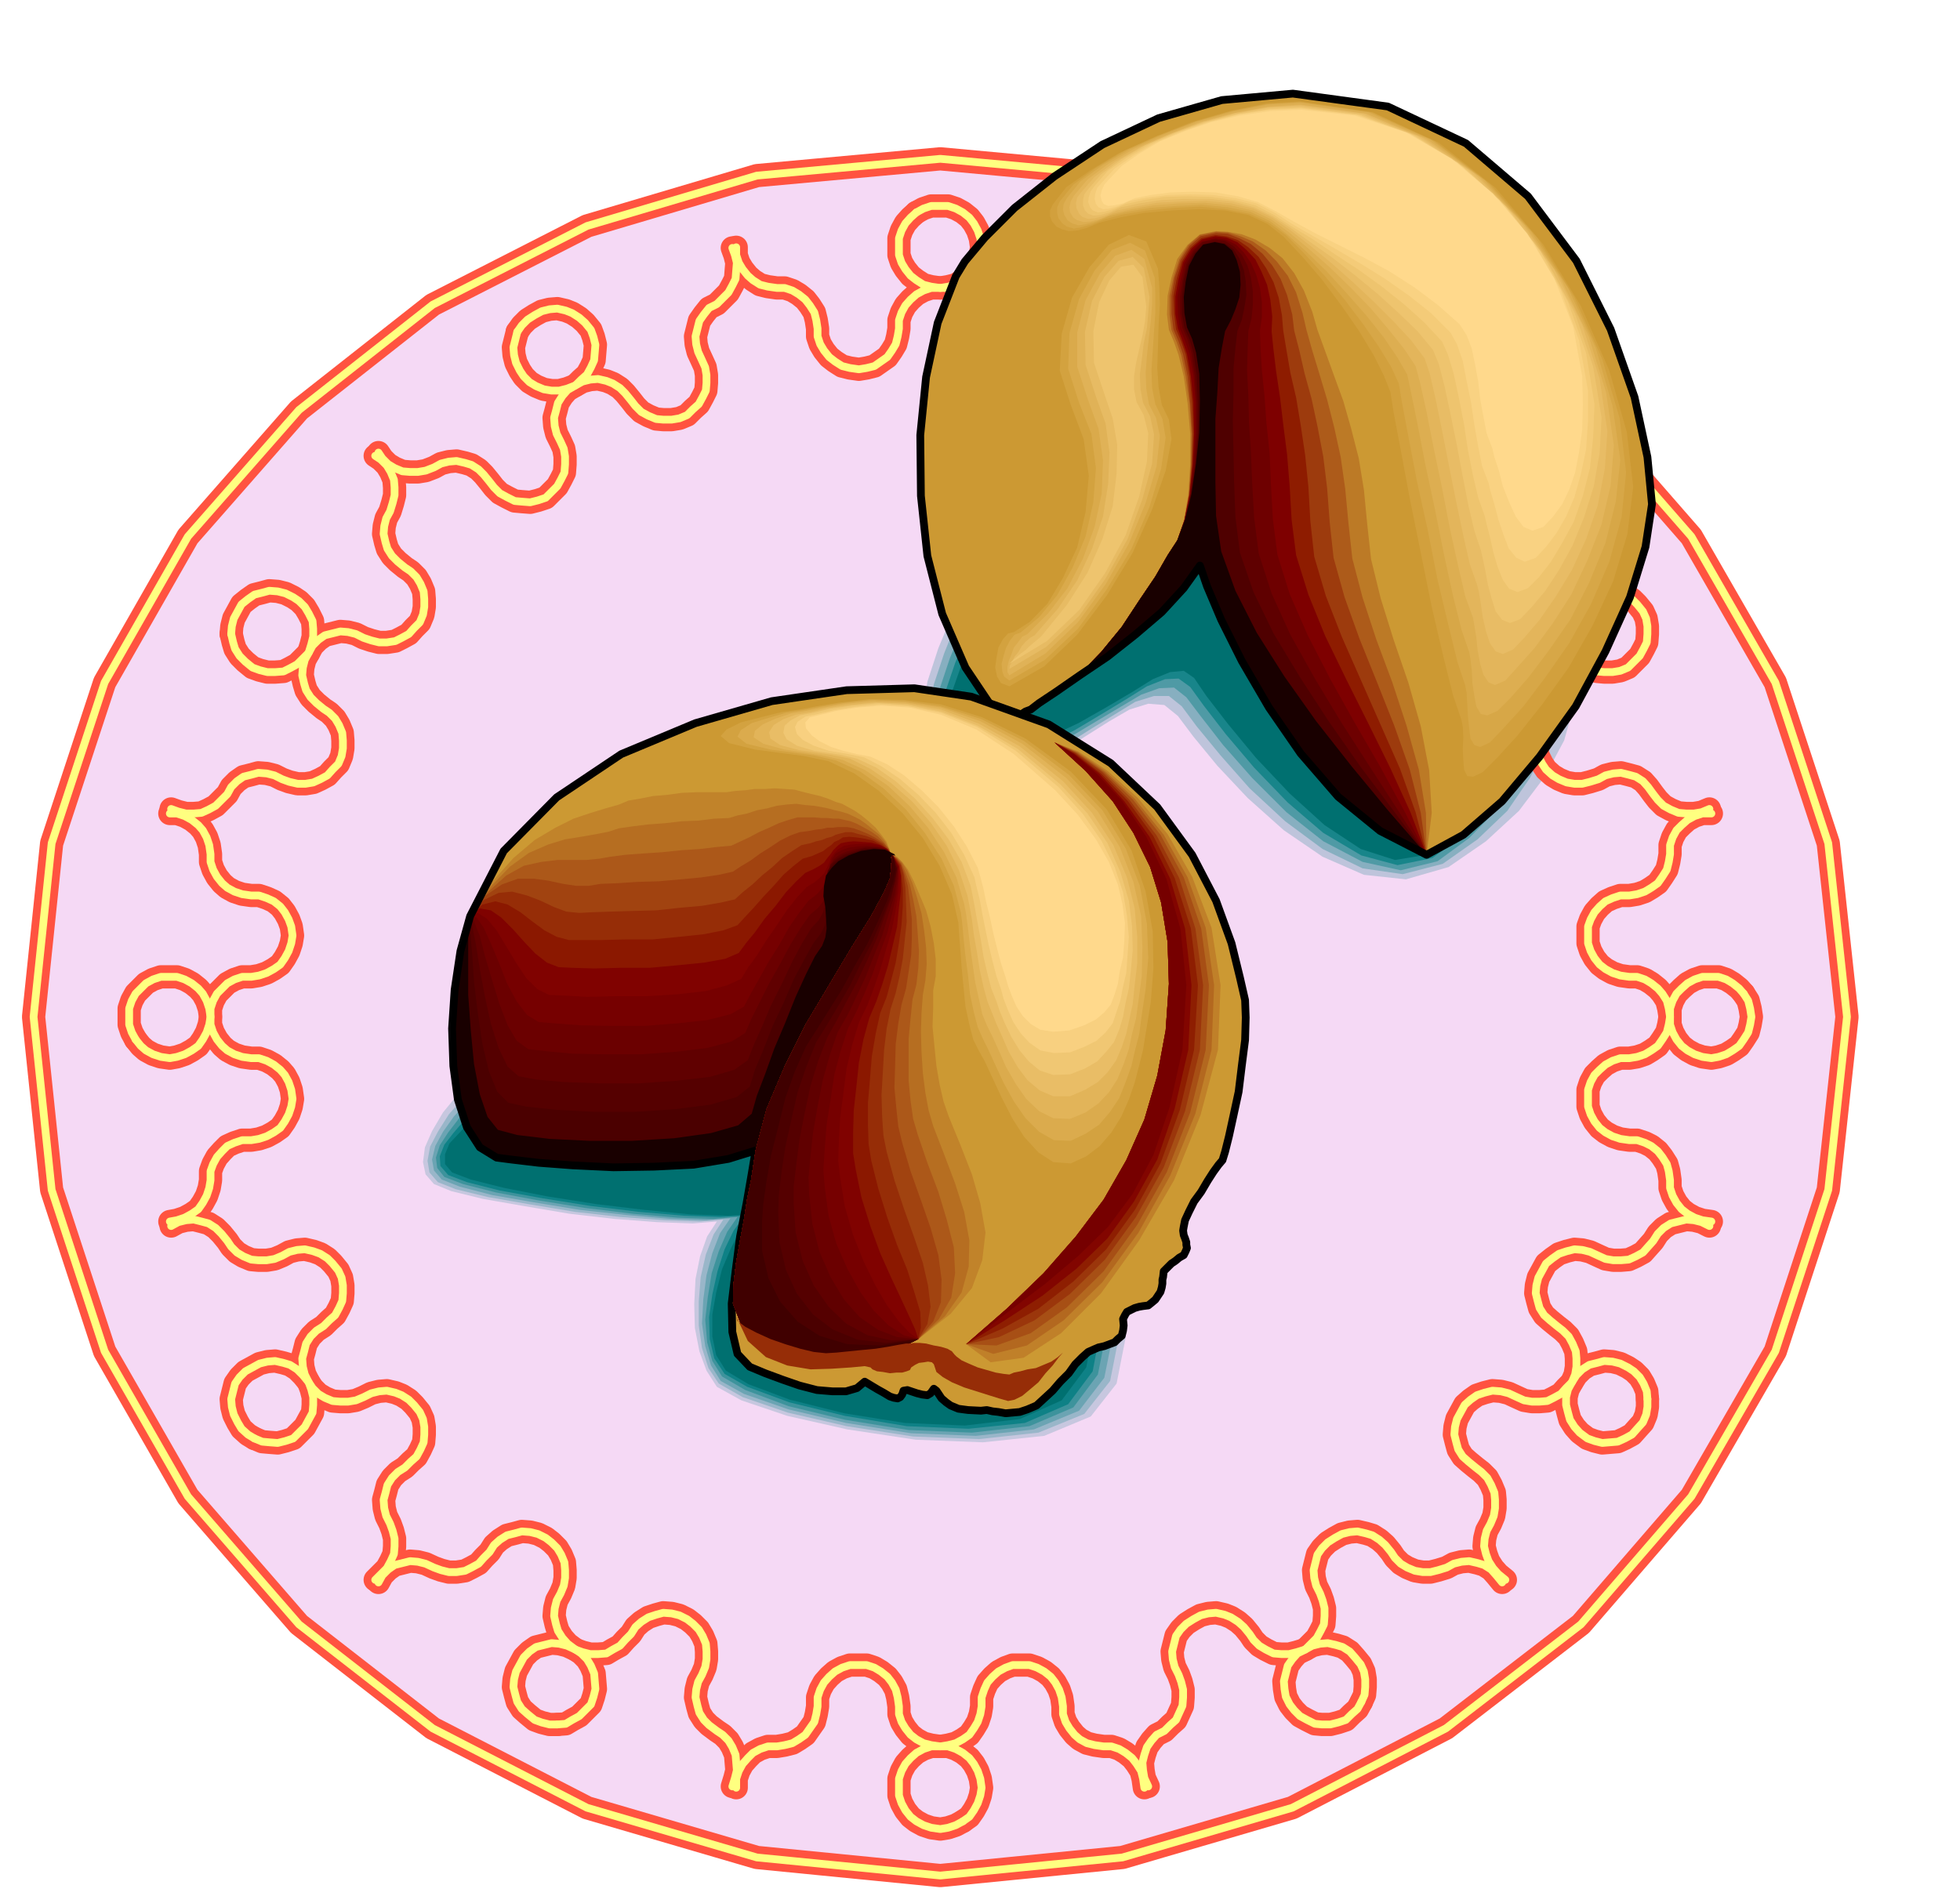 <svg xmlns="http://www.w3.org/2000/svg" width="490.455" height="474.614" fill-rule="evenodd" stroke-linecap="round" preserveAspectRatio="none" viewBox="0 0 3035 2937"><style>.brush1{fill:#f5d9f5}.pen1,.pen2{stroke:#ff5340;stroke-width:36;stroke-linejoin:round}.pen2{stroke:#ffff80;stroke-width:12}.pen3{stroke:none}.brush6{fill:#007070}.brush7{fill:#c93}.brush16{fill:#190000}.brush22{fill:#eec46e}.brush25{fill:#ffd98c}.pen4{stroke:#000;stroke-width:12;stroke-linejoin:round}.pen5{stroke:none}.brush35{fill:#c1832a}.brush36{fill:#b66e21}.brush37{fill:#ac5819}.brush38{fill:#a14310}.brush39{fill:#962d07}.brush40{fill:#8b1800}.brush41{fill:#800200}.brush42{fill:#760000}.brush43{fill:#6b0000}.brush44{fill:#600000}.brush45{fill:#500}.brush46{fill:#4b0000}</style><path d="m1456 2905 282-28 263-77 238-123 209-161 171-198 130-225 82-250 29-268-29-269-82-249-130-226-171-196-209-163-238-122-263-78-282-26-284 26-263 78-239 122-207 163-172 196-129 226-82 249-28 269 28 268 82 250 129 225 172 198 207 161 239 123 263 77 284 28z" class="pen1 brush1"/><path fill="none" d="m1456 2905 282-28 263-77 238-123 209-161 171-198 130-225 82-250 29-268-29-269-82-249-130-226-171-196-209-163-238-122-263-78-282-26-284 26-263 78-239 122-207 163-172 196-129 226-82 249-28 269 28 268 82 250 129 225 172 198 207 161 239 123 263 77 284 28" class="pen2"/><path d="m1486 908-21 38-20 51-18 56-8 56 4 48 25 37 47 17 78-6 33-13 35-19 34-23 34-21 31-18 30-9 25 2 23 19 26 34 38 45 47 49 56 49 61 39 67 26 68 5 70-22 63-43 56-49 44-55 35-59 20-63 8-63-8-64-23-62-58-63-100-57-130-46-148-26-154-3-146 30-128 68-96 115z" class="pen3 brush1"/><path d="m1492 921-19 35-20 48-17 52-7 53 3 45 22 35 44 16 72-7 38-15 39-21 36-23 35-22 31-18 29-9 25 2 21 17 24 32 37 45 47 50 56 50 60 41 64 28 65 7 66-19 58-40 51-47 40-53 30-56 17-60 6-61-8-60-22-58-55-59-97-53-127-44-142-25-149-3-141 28-122 63-90 106z" class="pen3" style="fill:#bec4db"/><path d="m1498 935-18 32-18 45-16 48-8 49 3 42 20 31 41 14 67-6 42-16 42-22 38-24 36-22 31-19 29-9h23l20 16 23 31 37 45 45 51 55 51 58 43 62 30 62 9 62-16 54-38 46-44 35-51 27-53 14-58 4-57-9-58-20-54-53-54-93-50-122-40-138-24-144-3-135 25-117 58-85 98z" class="pen3" style="fill:#87afc0"/><path d="m1504 949-16 30-17 40-15 45-8 45 3 38 18 29 37 13 61-7 47-19 44-22 40-24 37-22 32-19 28-10 23-1 19 15 22 29 35 45 45 51 53 53 57 45 61 32 59 13 57-14 49-36 41-42 31-48 23-52 11-55 2-55-9-54-19-51-50-50-89-46-118-37-133-22-139-4-131 23-112 53-79 91z" class="pen3" style="fill:#4f9aa5"/><path d="m1510 963-16 27-15 37-14 41-7 41 1 35 17 26 33 11 56-6 51-20 48-24 42-25 38-23 32-20 28-11 21-1 18 13 21 29 34 44 44 52 52 54 55 47 59 35 56 15 54-11 45-33 36-40 27-46 18-49 8-52v-52l-9-51-18-47-48-46-86-42-114-35-128-21-134-4-125 21-106 48-74 83z" class="pen3" style="fill:#18858a"/><path d="m1516 976-14 25-15 34-13 37-6 37 1 31 14 24 30 9 50-7 56-22 51-24 44-25 39-23 32-20 27-11 21-2 16 11 19 28 34 44 43 52 52 55 54 49 56 37 53 17 49-8 39-30 31-37 23-44 15-47 5-50-1-50-10-47-16-43-45-42-83-38-109-32-124-20-129-4-119 18-101 43-69 75z" class="pen3 brush6"/><path fill="none" d="m1772 2769-2-14-3-12-7-11-7-9-10-8-10-6-12-4h-12l-14-2-12-3-11-6-8-7-8-10-6-10-4-12v-12l-2-14-4-12-6-11-7-9-10-8-11-6-12-4h-26l-11 4-11 6-9 8-8 9-5 11-4 12v14l-2 12-4 12-6 10-7 10-10 7-11 6-12 3-12 2h-14l-12 4-11 6-9 8-8 9-6 11-4 12v26l4 12 6 11 8 10 9 7 11 6 12 4 14 2 12-2 12-4 11-6" class="pen1"/><path fill="none" d="m1491 2821 10-7 7-10 6-11 4-12 2-12-2-14-4-12-6-11-7-9-10-8-11-6-12-4h-12l-14-2-12-3-11-6-9-7-8-10-6-10-4-12v-12l-2-14-3-12-6-11-7-9-10-8-10-6-12-4h-26l-12 4-11 6-9 8-8 9-6 11-4 12v14l-2 12-3 12-7 10-7 10-10 7-10 6-12 3-12 2h-14l-12 4-11 6-8 8-8 9-6 11-4 12v14m1186-318-9-11-8-9-11-7-10-3-13-3-12 1-12 3-11 6-13 4-12 3h-12l-12-2-12-5-10-6-9-9-6-9-9-11-9-8-11-7-10-3-13-3-12 1-12 3-11 6-11 7-9 9-7 10-3 12-3 12 1 12 3 12 6 12 4 11 3 12v12l-1 13-5 10-6 11-9 9-9 9-12 6-8 9-7 10-3 12-3 12 1 12 2 12 6 12 7 9 9 9 11 6 12 6 11 1h13l12-3 12-4 9-9 9-8 6-11" class="pen1"/><path fill="none" d="m2108 2636 5-11 1-12v-12l-2-12-5-11-9-11-8-9-11-7-10-3-13-3-12 1-12 3-11 6-13 4-12 3h-12l-12-1-12-6-10-6-9-9-6-9-9-11-9-8-11-7-10-4-13-3-12 1-12 3-11 6-11 7-9 9-7 10-3 12-3 12 1 12 3 12 6 12 4 11 3 12v12l-1 13-5 11-5 11-9 8-9 9-12 6-8 9-7 10-4 12-3 12 1 12 2 12 6 13m869-868-12-6-12-3-12-1-12 3-12 3-11 7-9 9-7 11-8 9-8 9-11 6-11 5-12 1h-12l-12-2-11-5-13-6-12-3-12-1-12 3-12 4-10 7-10 8-6 11-6 11-3 12-1 12 3 12 3 11 7 11 9 8 11 9 9 7 9 9 6 11 5 12 1 11v13l-2 12-5 12-6 11-3 12v12l3 12 3 11 7 11 8 9 12 9 11 4 12 3 12-1 12-1 11-5 11-6 8-9 9-10 5-12 2-12v-12" class="pen1"/><path fill="none" d="m2551 2167-1-12-5-12-6-10-9-9-9-6-12-6-12-3-13-1-11 3-12 3-11 7-9 9-7 11-9 9-8 9-11 6-10 5-12 1h-12l-12-2-11-5-13-6-12-3-13-1-12 3-12 4-10 7-9 8-6 11-6 11-3 12-1 12 3 12 3 11 7 11 9 8 11 9 9 7 9 9 6 11 5 12 1 11v13l-2 12-5 12-6 11-3 12-1 12 3 12 4 11 7 11 8 9 11 9m319-1187h-14l-12 4-11 6-9 8-8 8-6 11-4 12v14l-2 12-3 12-7 11-7 10-10 7-10 6-12 4-12 2h-14l-12 4-11 5-9 8-8 9-6 11-4 11v26l4 12 6 11 8 10 9 7 11 6 12 4 14 2h12l12 4 10 6 10 8 7 8 7 11 3 12 2 13v12l4 12 6 11 8 10 9 7 11 6 12 4 14 2 11-2 12-4 10-6 10-7 7-10 7-11 3-12 2-12-2-13-3-12-7-11" class="pen1"/><path fill="none" d="m2700 1539-7-8-10-8-10-6-12-4h-25l-12 4-11 6-9 8-8 8-6 11-4 12v13l-2 12-3 12-7 11-7 10-10 7-10 6-12 4-12 2h-14l-12 4-11 6-9 8-8 8-6 11-4 12v26l4 12 6 11 8 10 9 7 11 6 12 4 14 2h12l12 4 10 5 10 8 7 9 7 11 3 11 2 14v12l4 12 6 11 8 10 9 7 11 6 12 4 14 2M2331 706l-11 7-8 9-7 10-4 12-3 12 1 12 3 12 6 12 5 11 2 12v12l-1 13-5 10-6 11-9 9-9 9-11 6-9 9-7 10-3 12-3 12 1 12 3 12 6 12 6 9 9 9 10 6 12 5 12 2h13l12-3 13-4 11-6 12-3 12-1 12 3 10 3 11 7 8 9 9 11 7 9 9 9 11 6 12 5 11 1h13l12-2 12-5 9-9 9-9 6-11 5-10 1-13v-12l-2-12-5-11-9-11-8-8-11-7" class="pen1"/><path fill="none" d="m2516 921-11-3-12-3-12 1-12 3-11 6-12 7-8 9-7 10-3 12-3 12v12l3 12 6 12 5 11 2 12v12l-1 13-5 10-6 11-9 9-9 9-11 6-9 9-7 10-3 12-3 12 1 12 3 12 6 12 6 9 10 9 10 6 12 5 12 2h12l12-3 13-4 11-6 12-3 12-1 12 3 11 3 11 7 8 9 8 11 7 9 9 9 11 6 12 5 12 1h12l12-2 12-5m-869-869-6 11-2 12-1 12 3 13 4 10 7 11 8 9 12 9 9 6 9 10 5 10 5 12 1 12v12l-3 12-4 13-6 11-3 12-1 12 3 12 3 10 7 11 9 8 11 9 11 5 12 2h12l13-1 10-5 11-6 9-9 9-9 6-11 9-8 10-7 12-4 12-3 12 1 12 3 13 6 11 5 12 3h12l13-2 10-5 11-6 8-9 9-9 5-12 2-12v-12l-1-12-5-12-6-10-9-9-9-7-12-6-12-3-13-1" class="pen1"/><path fill="none" d="m2047 478-11 3-12 4-11 7-9 8-7 11-6 11-2 12-1 12 3 12 3 11 7 11 8 8 12 9 9 7 9 9 6 11 5 12 1 11v13l-3 12-4 12-6 11-3 12-1 12 3 13 3 10 7 11 9 9 11 9 11 4 12 3 12-1 13-1 10-6 11-6 9-9 9-9 6-11 9-8 10-7 12-3 12-3 12 1 12 3 13 6 11 5 12 2h12l13-1 10-5 11-6 8-9 9-9M1140 383v12l4 12 6 10 8 10 8 7 11 7 12 3 14 2h12l12 4 10 6 10 8 7 9 7 11 3 12 2 13v12l4 12 6 10 8 10 9 7 11 7 12 3 14 2 12-2 12-3 10-7 10-7 7-10 6-10 3-12 2-12v-13l4-12 6-11 8-9 9-8 11-6 12-4h14l12-2 12-3 11-7 10-7 7-10 6-10 4-12 2-12-2-14-4-12-6-11-7-9-10-8-11-6-12-4h-26l-12 4-11 6" class="pen1"/><path fill="none" d="m1419 329-9 8-8 9-6 11-4 12v26l4 12 6 10 8 10 9 7 11 7 12 3 14 2h12l12 4 11 6 10 8 7 9 6 11 4 12 2 13v12l4 12 5 10 8 10 9 7 11 7 11 3 14 2 12-2 12-3 11-7 10-7 7-10 6-10 4-12 2-12v-13l4-12 6-11 8-9 8-8 11-6 12-4h14l12-2 12-3 10-7 10-7 7-10 7-10 3-12 2-12M586 701l6 9 9 9 10 6 12 5 12 1h12l12-2 13-5 11-6 12-3 12-1 13 3 10 3 11 7 8 8 9 11 7 9 9 9 11 6 12 6 11 1 13 1 12-3 12-4 9-9 9-9 6-11 5-10 1-13v-12l-2-12-5-11-6-12-3-12-1-13 3-11 3-12 7-11 8-9 12-7 9-9 9-8 6-11 5-11 1-12 1-12-3-12-4-11-9-11-9-8-11-7-10-4-13-3-12 1-12 3-11 6-11 7-9 9-7 10" class="pen1"/><path fill="none" d="m801 514-3 12-3 12 1 12 3 12 6 12 6 9 9 9 10 6 12 5 12 2h12l12-3 13-5 11-6 12-3 12-1 13 3 10 4 11 7 8 8 9 11 7 9 9 9 11 6 12 5 11 1h13l12-2 12-5 9-9 9-8 6-11 5-10 1-12v-12l-2-12-5-11-6-13-3-12-1-12 3-12 3-12 7-10 8-10 12-6 9-9 9-9 6-11 5-10 1-13 1-12-3-12-4-11m-869 869 11 4 12 3h12l12-1 11-5 11-6 9-9 9-9 6-11 9-9 10-7 12-3 11-3 13 1 12 3 12 6 11 4 13 3h12l12-2 11-5 11-6 8-9 9-9 5-12 2-12v-12l-1-12-5-12-6-10-9-9-9-6-11-9-9-9-7-11-3-10-3-13 1-12 3-12 6-11 4-13 3-12v-12l-1-12-6-12-6-10-9-9-9-6-12-6-12-3-13-1-11 3-12 3-10 7-10 8-6 11-6 11-3 12-1 12" class="pen1"/><path fill="none" d="m358 982 3 13 3 10 7 11 9 9 11 9 11 4 12 3h12l13-1 10-5 11-6 9-9 9-9 6-11 9-9 10-7 12-3 12-3 12 1 12 3 12 6 12 4 12 3h12l13-2 10-5 11-6 8-9 9-9 5-12 2-12v-12l-1-12-5-12-6-10-9-9-9-6-11-9-9-9-7-11-3-10-3-13 1-12 3-12 6-11 4-13 3-12v-12l-1-12-5-12-6-10-9-9-9-6M263 1892l11-2 12-4 11-6 10-7 7-10 6-11 4-12 2-12v-14l4-11 6-11 8-9 8-8 11-5 12-4h14l12-2 12-4 11-6 10-7 7-10 6-11 4-12 2-12-2-14-4-12-6-11-7-8-10-8-11-6-12-4h-12l-14-2-12-4-11-6-8-7-8-10-6-11-4-12v-12l-2-13-4-12-6-11-7-8-10-8-11-6-12-4h-25l-12 4-11 6-8 8-8 8-6 11-4 12v25l4 12 6 11" class="pen1"/><path fill="none" d="m210 1610 8 10 8 7 11 6 12 4 14 2 11-2 12-4 11-6 10-7 7-10 6-11 4-12 2-12v-13l4-12 6-11 8-8 8-8 11-6 12-4h14l12-2 12-4 11-6 10-7 7-10 6-11 4-12 2-12-2-14-4-11-6-11-7-9-10-8-11-5-12-4h-12l-14-2-12-4-11-6-8-7-8-10-6-11-4-12v-12l-2-14-4-12-6-11-7-8-10-8-11-6-12-4h-11m318 1187 9-9 9-9 6-11 5-11 1-12v-12l-3-12-4-11-6-12-3-12-1-13 3-11 3-12 7-11 9-9 11-7 9-9 9-8 6-11 5-11 1-12v-12l-2-12-5-11-9-11-8-8-11-7-10-4-13-3-12 1-12 3-12 6-12 5-12 2h-12l-12-1-12-5-10-6-9-9-6-9-9-11-9-9-11-7-10-3-13-3-12 1-12 3-11 6-11 6-9 9-7 10-3 12-3 12 1 12 3 12 6 12 6 10 10 9 10 6" class="pen1"/><path fill="none" d="m394 2228 12 5 11 1 13 1 12-3 12-4 9-9 9-9 6-11 6-11 1-12v-12l-3-12-4-11-6-12-3-12-1-13 3-11 3-12 7-11 9-9 11-7 9-9 9-8 6-11 5-11 1-12v-12l-2-12-5-11-9-11-8-8-11-7-11-4-13-3-12 1-12 3-11 6-12 5-12 2h-13l-11-1-12-5-10-6-9-9-6-9-9-11-9-9-11-7-11-3-12-3-12 1-12 3-11 6m869 868 4-13 3-12-1-12-1-12-5-12-6-10-9-9-9-6-12-9-8-8-7-11-3-11-3-13 1-12 3-12 6-11 5-12 2-12v-12l-1-12-5-12-6-10-9-9-9-7-12-6-12-3-13-1-11 3-12 4-11 7-9 8-7 11-9 9-8 9-11 6-10 6-13 1h-12l-12-3-11-4-13-6-12-3-12-1-12 3-12 3-10 7-9 9-6 11-6 11-3 12-1 12 3 12 3 11 7 11 9 8 11 9 11 4 12 3h12" class="pen1"/><path fill="none" d="m863 2671 13-1 10-6 11-6 9-9 9-9 4-12 3-12-1-12-1-12-5-12-6-10-9-9-9-6-12-9-8-9-7-11-3-10-3-13 1-12 3-12 6-11 5-12 2-12v-12l-1-12-5-12-6-10-9-9-9-7-12-6-12-3-13-1-11 3-12 3-11 7-9 8-7 11-9 9-8 9-11 6-10 5-13 2h-12l-12-3-11-4-13-6-12-3-12-1-12 3-12 3-10 7-9 9-6 11" class="pen1"/><path fill="none" d="m1772 2769-2-14-3-12-7-11-7-9-10-8-10-6-12-4h-12l-14-2-12-3-11-6-8-7-8-10-6-10-4-12v-12l-2-14-4-12-6-11-7-9-10-8-11-6-12-4h-26l-11 4-11 6-9 8-8 9-5 11-4 12v14l-2 12-4 12-6 10-7 10-10 7-11 6-12 3-12 2h-14l-12 4-11 6-9 8-8 9-6 11-4 12v26l4 12 6 11 8 10 9 7 11 6 12 4 14 2 12-2 12-4 11-6" class="pen2"/><path fill="none" d="m1491 2821 10-7 7-10 6-11 4-12 2-12-2-14-4-12-6-11-7-9-10-8-11-6-12-4h-12l-14-2-12-3-11-6-9-7-8-10-6-10-4-12v-12l-2-14-3-12-6-11-7-9-10-8-10-6-12-4h-26l-12 4-11 6-9 8-8 9-6 11-4 12v14l-2 12-3 12-7 10-7 10-10 7-10 6-12 3-12 2h-14l-12 4-11 6-8 8-8 9-6 11-4 12v14m1186-318-9-11-8-9-11-7-10-3-13-3-12 1-12 3-11 6-13 4-12 3h-12l-12-2-12-5-10-6-9-9-6-9-9-11-9-8-11-7-10-3-13-3-12 1-12 3-11 6-11 7-9 9-7 10-3 12-3 12 1 12 3 12 6 12 4 11 3 12v12l-1 13-5 10-6 11-9 9-9 9-12 6-8 9-7 10-3 12-3 12 1 12 2 12 6 12 7 9 9 9 11 6 12 6 11 1h13l12-3 12-4 9-9 9-8 6-11" class="pen2"/><path fill="none" d="m2108 2636 5-11 1-12v-12l-2-12-5-11-9-11-8-9-11-7-10-3-13-3-12 1-12 3-11 6-13 4-12 3h-12l-12-1-12-6-10-6-9-9-6-9-9-11-9-8-11-7-10-4-13-3-12 1-12 3-11 6-11 7-9 9-7 10-3 12-3 12 1 12 3 12 6 12 4 11 3 12v12l-1 13-5 11-5 11-9 8-9 9-12 6-8 9-7 10-4 12-3 12 1 12 2 12 6 13m869-868-12-6-12-3-12-1-12 3-12 3-11 7-9 9-7 11-8 9-8 9-11 6-11 5-12 1h-12l-12-2-11-5-13-6-12-3-12-1-12 3-12 4-10 7-10 8-6 11-6 11-3 12-1 12 3 12 3 11 7 11 9 8 11 9 9 7 9 9 6 11 5 12 1 11v13l-2 12-5 12-6 11-3 12v12l3 12 3 11 7 11 8 9 12 9 11 4 12 3 12-1 12-1 11-5 11-6 8-9 9-10 5-12 2-12v-12" class="pen2"/><path fill="none" d="m2551 2167-1-12-5-12-6-10-9-9-9-6-12-6-12-3-13-1-11 3-12 3-11 7-9 9-7 11-9 9-8 9-11 6-10 5-12 1h-12l-12-2-11-5-13-6-12-3-13-1-12 3-12 4-10 7-9 8-6 11-6 11-3 12-1 12 3 12 3 11 7 11 9 8 11 9 9 7 9 9 6 11 5 12 1 11v13l-2 12-5 12-6 11-3 12-1 12 3 12 4 11 7 11 8 9 11 9m319-1187h-14l-12 4-11 6-9 8-8 8-6 11-4 12v14l-2 12-3 12-7 11-7 10-10 7-10 6-12 4-12 2h-14l-12 4-11 5-9 8-8 9-6 11-4 11v26l4 12 6 11 8 10 9 7 11 6 12 4 14 2h12l12 4 10 6 10 8 7 8 7 11 3 12 2 13v12l4 12 6 11 8 10 9 7 11 6 12 4 14 2 11-2 12-4 10-6 10-7 7-10 7-11 3-12 2-12-2-13-3-12-7-11" class="pen2"/><path fill="none" d="m2700 1539-7-8-10-8-10-6-12-4h-25l-12 4-11 6-9 8-8 8-6 11-4 12v13l-2 12-3 12-7 11-7 10-10 7-10 6-12 4-12 2h-14l-12 4-11 6-9 8-8 8-6 11-4 12v26l4 12 6 11 8 10 9 7 11 6 12 4 14 2h12l12 4 10 5 10 8 7 9 7 11 3 11 2 14v12l4 12 6 11 8 10 9 7 11 6 12 4 14 2M2331 706l-11 7-8 9-7 10-4 12-3 12 1 12 3 12 6 12 5 11 2 12v12l-1 13-5 10-6 11-9 9-9 9-11 6-9 9-7 10-3 12-3 12 1 12 3 12 6 12 6 9 9 9 10 6 12 5 12 2h13l12-3 13-4 11-6 12-3 12-1 12 3 10 3 11 7 8 9 9 11 7 9 9 9 11 6 12 5 11 1h13l12-2 12-5 9-9 9-9 6-11 5-10 1-13v-12l-2-12-5-11-9-11-8-8-11-7" class="pen2"/><path fill="none" d="m2516 921-11-3-12-3-12 1-12 3-11 6-12 7-8 9-7 10-3 12-3 12v12l3 12 6 12 5 11 2 12v12l-1 13-5 10-6 11-9 9-9 9-11 6-9 9-7 10-3 12-3 12 1 12 3 12 6 12 6 9 10 9 10 6 12 5 12 2h12l12-3 13-4 11-6 12-3 12-1 12 3 11 3 11 7 8 9 8 11 7 9 9 9 11 6 12 5 12 1h12l12-2 12-5m-869-869-6 11-2 12-1 12 3 13 4 10 7 11 8 9 12 9 9 6 9 10 5 10 5 12 1 12v12l-3 12-4 13-6 11-3 12-1 12 3 12 3 10 7 11 9 8 11 9 11 5 12 2h12l13-1 10-5 11-6 9-9 9-9 6-11 9-8 10-7 12-4 12-3 12 1 12 3 13 6 11 5 12 3h12l13-2 10-5 11-6 8-9 9-9 5-12 2-12v-12l-1-12-5-12-6-10-9-9-9-7-12-6-12-3-13-1" class="pen2"/><path fill="none" d="m2047 478-11 3-12 4-11 7-9 8-7 11-6 11-2 12-1 12 3 12 3 11 7 11 8 8 12 9 9 7 9 9 6 11 5 12 1 11v13l-3 12-4 12-6 11-3 12-1 12 3 13 3 10 7 11 9 9 11 9 11 4 12 3 12-1 13-1 10-6 11-6 9-9 9-9 6-11 9-8 10-7 12-3 12-3 12 1 12 3 13 6 11 5 12 2h12l13-1 10-5 11-6 8-9 9-9M1140 383v12l4 12 6 10 8 10 8 7 11 7 12 3 14 2h12l12 4 10 6 10 8 7 9 7 11 3 12 2 13v12l4 12 6 10 8 10 9 7 11 7 12 3 14 2 12-2 12-3 10-7 10-7 7-10 6-10 3-12 2-12v-13l4-12 6-11 8-9 9-8 11-6 12-4h14l12-2 12-3 11-7 10-7 7-10 6-10 4-12 2-12-2-14-4-12-6-11-7-9-10-8-11-6-12-4h-26l-12 4-11 6" class="pen2"/><path fill="none" d="m1419 329-9 8-8 9-6 11-4 12v26l4 12 6 10 8 10 9 7 11 7 12 3 14 2h12l12 4 11 6 10 8 7 9 6 11 4 12 2 13v12l4 12 5 10 8 10 9 7 11 7 11 3 14 2 12-2 12-3 11-7 10-7 7-10 6-10 4-12 2-12v-13l4-12 6-11 8-9 8-8 11-6 12-4h14l12-2 12-3 10-7 10-7 7-10 7-10 3-12 2-12M586 701l6 9 9 9 10 6 12 5 12 1h12l12-2 13-5 11-6 12-3 12-1 13 3 10 3 11 7 8 8 9 11 7 9 9 9 11 6 12 6 11 1 13 1 12-3 12-4 9-9 9-9 6-11 5-10 1-13v-12l-2-12-5-11-6-12-3-12-1-13 3-11 3-12 7-11 8-9 12-7 9-9 9-8 6-11 5-11 1-12 1-12-3-12-4-11-9-11-9-8-11-7-10-4-13-3-12 1-12 3-11 6-11 7-9 9-7 10" class="pen2"/><path fill="none" d="m801 514-3 12-3 12 1 12 3 12 6 12 6 9 9 9 10 6 12 5 12 2h12l12-3 13-5 11-6 12-3 12-1 13 3 10 4 11 7 8 8 9 11 7 9 9 9 11 6 12 5 11 1h13l12-2 12-5 9-9 9-8 6-11 5-10 1-12v-12l-2-12-5-11-6-13-3-12-1-12 3-12 3-12 7-10 8-10 12-6 9-9 9-9 6-11 5-10 1-13 1-12-3-12-4-11m-869 869 11 4 12 3h12l12-1 11-5 11-6 9-9 9-9 6-11 9-9 10-7 12-3 11-3 13 1 12 3 12 6 11 4 13 3h12l12-2 11-5 11-6 8-9 9-9 5-12 2-12v-12l-1-12-5-12-6-10-9-9-9-6-11-9-9-9-7-11-3-10-3-13 1-12 3-12 6-11 4-13 3-12v-12l-1-12-6-12-6-10-9-9-9-6-12-6-12-3-13-1-11 3-12 3-10 7-10 8-6 11-6 11-3 12-1 12" class="pen2"/><path fill="none" d="m358 982 3 13 3 10 7 11 9 9 11 9 11 4 12 3h12l13-1 10-5 11-6 9-9 9-9 6-11 9-9 10-7 12-3 12-3 12 1 12 3 12 6 12 4 12 3h12l13-2 10-5 11-6 8-9 9-9 5-12 2-12v-12l-1-12-5-12-6-10-9-9-9-6-11-9-9-9-7-11-3-10-3-13 1-12 3-12 6-11 4-13 3-12v-12l-1-12-5-12-6-10-9-9-9-6M263 1892l11-2 12-4 11-6 10-7 7-10 6-11 4-12 2-12v-14l4-11 6-11 8-9 8-8 11-5 12-4h14l12-2 12-4 11-6 10-7 7-10 6-11 4-12 2-12-2-14-4-12-6-11-7-8-10-8-11-6-12-4h-12l-14-2-12-4-11-6-8-7-8-10-6-11-4-12v-12l-2-13-4-12-6-11-7-8-10-8-11-6-12-4h-25l-12 4-11 6-8 8-8 8-6 11-4 12v25l4 12 6 11" class="pen2"/><path fill="none" d="m210 1610 8 10 8 7 11 6 12 4 14 2 11-2 12-4 11-6 10-7 7-10 6-11 4-12 2-12v-13l4-12 6-11 8-8 8-8 11-6 12-4h14l12-2 12-4 11-6 10-7 7-10 6-11 4-12 2-12-2-14-4-11-6-11-7-9-10-8-11-5-12-4h-12l-14-2-12-4-11-6-8-7-8-10-6-11-4-12v-12l-2-14-4-12-6-11-7-8-10-8-11-6-12-4h-11m318 1187 9-9 9-9 6-11 5-11 1-12v-12l-3-12-4-11-6-12-3-12-1-13 3-11 3-12 7-11 9-9 11-7 9-9 9-8 6-11 5-11 1-12v-12l-2-12-5-11-9-11-8-8-11-7-10-4-13-3-12 1-12 3-12 6-12 5-12 2h-12l-12-1-12-5-10-6-9-9-6-9-9-11-9-9-11-7-10-3-13-3-12 1-12 3-11 6-11 6-9 9-7 10-3 12-3 12 1 12 3 12 6 12 6 10 10 9 10 6" class="pen2"/><path fill="none" d="m394 2228 12 5 11 1 13 1 12-3 12-4 9-9 9-9 6-11 6-11 1-12v-12l-3-12-4-11-6-12-3-12-1-13 3-11 3-12 7-11 9-9 11-7 9-9 9-8 6-11 5-11 1-12v-12l-2-12-5-11-9-11-8-8-11-7-11-4-13-3-12 1-12 3-11 6-12 5-12 2h-13l-11-1-12-5-10-6-9-9-6-9-9-11-9-9-11-7-11-3-12-3-12 1-12 3-11 6m869 868 4-13 3-12-1-12-1-12-5-12-6-10-9-9-9-6-12-9-8-8-7-11-3-11-3-13 1-12 3-12 6-11 5-12 2-12v-12l-1-12-5-12-6-10-9-9-9-7-12-6-12-3-13-1-11 3-12 4-11 7-9 8-7 11-9 9-8 9-11 6-10 6-13 1h-12l-12-3-11-4-13-6-12-3-12-1-12 3-12 3-10 7-9 9-6 11-6 11-3 12-1 12 3 12 3 11 7 11 9 8 11 9 11 4 12 3h12" class="pen2"/><path fill="none" d="m863 2671 13-1 10-6 11-6 9-9 9-9 4-12 3-12-1-12-1-12-5-12-6-10-9-9-9-6-12-9-8-9-7-11-3-10-3-13 1-12 3-12 6-11 5-12 2-12v-12l-1-12-5-12-6-10-9-9-9-7-12-6-12-3-13-1-11 3-12 3-11 7-9 8-7 11-9 9-8 9-11 6-10 5-13 2h-12l-12-3-11-4-13-6-12-3-12-1-12 3-12 3-10 7-9 9-6 11" class="pen2"/><path d="m1858 876 11 32 22 52 32 64 42 72 49 71 58 67 65 53 72 37 57-31 60-52 58-69 56-78 46-85 38-84 24-78 10-66-7-73-20-93-37-105-53-106-75-100-96-82-121-57-147-20-110 10-98 28-87 41-74 49-62 49-46 46-31 37-14 23-28 72-18 84-9 90 1 94 10 93 23 90 36 83 49 73 5 4 6 3h6l7-1 6-4 8-3 6-4 8-3 13-10 27-18 36-25 43-29 43-34 41-35 34-37 25-35z" class="pen3 brush7"/><path d="m1596 1099 13-10 27-18 36-25 43-29 43-34 41-35 34-37 25-35 11 32 22 52 32 64 42 72 49 71 58 67 65 53 72 37 17-65 3-65-10-68-15-66-20-67-18-64-15-60-6-55-5-53-8-49-14-47-14-43-17-41-15-37-14-33-10-29-15-36-18-27-21-23-22-16-24-13-24-7-22-4-19-1-26 5-20 17-15 23-10 29-6 29-1 29 2 25 8 19 7 20 8 33 6 42 5 47 1 47-2 46-7 40-10 31-15 23-19 33-25 37-27 41-32 39-35 36-37 31-37 22z" class="pen3 brush7"/><path d="m1596 1099 13-10 27-18 36-25 43-29 43-34 41-35 34-37 25-35 11 32 22 52 32 64 42 72 49 71 58 67 65 53 72 37 8-65-4-66-13-68-19-67-23-67-20-64-15-61-6-55-5-52-8-49-12-47-12-42-15-41-13-36-12-33-8-28-13-33-15-27-18-23-20-16-22-13-21-8-22-4-18-1-25 5-19 16-16 22-9 29-6 28-1 29 3 24 8 19 7 20 8 33 6 42 4 47v48l-3 46-7 40-10 31-15 23-19 33-25 37-27 41-32 39-35 36-37 31-37 22z" class="pen3" style="fill:#bc7a26"/><path d="m1596 1099 13-10 27-18 36-25 43-29 43-34 41-35 34-37 25-35 11 32 22 52 32 64 42 72 49 71 58 67 65 53 72 37-1-65-11-67-19-68-22-67-25-67-21-64-16-61-6-55-5-53-7-49-10-46-11-43-12-40-11-36-9-32-6-26-10-32-13-26-17-22-17-17-20-14-19-8-20-6-18-1-25 5-18 16-14 22-9 28-6 28v29l3 24 8 19 7 20 7 33 6 42 3 47-1 48-3 46-7 40-11 31-15 23-19 33-25 37-27 41-32 39-35 36-37 31-37 22z" class="pen3" style="fill:#ad5b1a"/><path d="m1596 1099 13-10 27-18 36-25 43-29 43-34 41-35 34-37 25-35 11 32 22 52 32 64 42 72 49 71 58 67 65 53 72 37-9-65-17-67-24-68-27-68-27-67-23-64-17-61-6-55-4-53-6-49-9-47-9-42-11-40-8-35-8-31-3-25-8-30-10-25-13-21-15-18-18-15-18-9-18-7-18-1-24 5-17 15-14 22-9 27-5 28v28l3 24 8 19 7 20 7 34 4 41 3 48-1 48-4 46-7 40-11 31-15 23-19 33-25 37-27 41-32 39-35 36-37 31-37 22z" class="pen3" style="fill:#9d3b0d"/><path d="m1596 1099 13-10 27-18 36-25 43-29 43-34 41-35 34-37 25-35 11 32 22 52 32 64 42 72 49 71 58 67 65 53 72 37-17-66-24-67-30-68-30-68-30-68-25-64-18-61-6-55-3-53-5-49-7-47-7-42-9-39-6-35-5-30-2-24-5-27-8-24-11-21-12-18-16-15-16-11-18-6-17-2-22 5-17 15-13 21-8 27-5 27 1 27 3 24 8 19 7 20 6 34 4 41 2 48-2 48-4 46-8 40-11 31-15 23-19 33-25 37-27 41-32 39-35 36-37 31-37 22z" class="pen3" style="fill:#8e1c00"/><path d="m1596 1099 13-10 27-18 36-25 43-29 43-34 41-35 34-37 25-35 11 32 22 52 32 64 42 72 49 71 58 67 65 53 72 37-25-66-31-68-34-69-34-68-33-68-26-64-19-61-7-55-3-52-4-49-6-47-5-42-6-40-4-33-3-29 1-23-3-26-5-23-9-21-9-18-14-15-14-12-17-7-17-2-21 5-16 14-13 21-7 26-5 27v27l4 23 7 19 7 20 6 34 4 41 1 48-2 48-5 47-8 40-11 31-15 23-19 33-25 37-27 41-32 39-35 36-37 31-37 22z" class="pen3" style="fill:#7e0000"/><path d="m1596 1099 13-10 27-18 36-25 43-29 43-34 41-35 34-37 25-35 11 32 22 52 32 64 42 72 49 71 58 67 65 53 72 37-34-67-37-68-40-69-38-68-35-68-28-64-19-61-7-55-3-53-2-49-5-47-3-42-4-39-2-33-1-29 3-21v-23l-3-22-6-21-8-18-11-16-12-12-16-8-16-2-21 5-15 14-12 20-6 26-5 26 1 27 3 22 8 19 7 20 6 34 3 41v48l-3 48-5 47-9 40-11 31-15 23-19 33-25 37-27 41-32 39-35 36-37 31-37 22z" class="pen3" style="fill:#6e0000"/><path d="m1596 1099 13-10 27-18 36-25 43-29 43-34 41-35 34-37 25-35 11 32 22 52 32 64 42 72 49 71 58 67 65 53 72 37-43-67-44-68-45-70-41-68-38-68-29-64-20-62-7-55-3-53-2-49-3-46-1-42-2-39 1-33 1-27 5-20 2-21v-21l-3-21-5-18-9-17-12-13-14-9-16-2-19 4-14 14-11 20-6 25-4 25v26l4 23 8 18 6 21 5 34 3 42v48l-3 48-6 46-9 40-12 32-15 23-19 33-25 37-27 41-32 39-35 36-37 31-37 22z" class="pen3" style="fill:#5f0000"/><path d="m1596 1099 13-10 27-18 36-25 43-29 43-34 41-35 34-37 25-35 11 32 22 52 32 64 42 72 49 71 58 67 65 53 72 37-51-68-51-68-49-70-45-69-41-68-31-64-21-61-7-55-2-53-1-49-1-47 1-42v-39l3-32 3-26 7-18 4-19 3-19-1-21-3-18-7-18-9-14-13-9-16-3-18 4-14 14-10 19-6 24-3 25v26l4 22 8 18 6 21 5 34 2 42v48l-4 48-7 46-9 40-12 32-15 23-19 33-25 37-27 41-32 39-35 36-37 31-37 22z" class="pen3" style="fill:#4f0000"/><path d="m1596 1099 13-10 27-18 36-25 43-29 43-34 41-35 34-37 25-35 11 32 22 52 32 64 42 72 49 71 58 67 65 53 72 37-59-68-57-69-55-70-49-69-43-68-33-65-22-61-8-55-1-53v-97l3-41 2-38 5-31 5-26 9-17 7-17 6-18 2-20-1-20-5-18-7-15-12-10-15-3-18 4-12 14-10 19-5 24-3 24 1 25 4 22 8 18 6 21 5 33 1 42-1 49-5 48-7 47-10 40-12 32-15 23-19 33-25 37-27 41-32 39-35 36-37 31-37 22z" class="pen3 brush16"/><path d="m1620 322-4 9v9l3 8 8 8 9 4 12 3 13-1 15-4 20-8 31-8 38-8 43-4 43-3 43 2 37 7 30 13 25 22 29 31 29 38 29 43 25 41 20 39 14 33 6 24 4 33 11 63 16 81 19 91 19 90 20 83 17 66 13 39 1 11v16l-1 17v31l4 10 8 1 15-7 23-23 35-38 41-52 45-60 41-70 36-73 24-77 10-77-10-86-26-97-44-104-59-100-75-92-90-73-105-50-117-18-53 4-58 12-61 18-59 24-56 25-48 29-37 28-21 27z" class="pen3 brush7"/><path d="m1630 317-4 9v9l3 8 7 8 8 4 11 3 13-1 15-4 19-8 31-8 37-7 43-4 42-2 42 2 36 7 30 14 25 20 29 31 30 35 30 40 27 39 23 38 16 32 10 25 5 32 11 58 14 75 17 84 17 84 18 77 15 60 13 38 2 10 1 17-1 18 1 18 1 14 5 10 9 1 15-7 22-22 32-35 38-48 41-57 37-65 32-69 22-73 9-73-10-85-27-95-44-100-58-95-74-88-88-70-102-47-113-17-52 3-57 12-59 17-57 23-55 25-45 27-37 26-21 27z" class="pen3" style="fill:#d2a03d"/><path d="m1641 312-4 9v9l2 8 6 8 7 5 11 3 11-2 15-4 20-8 30-8 37-6 41-4 41-2 41 4 36 7 30 14 26 19 29 29 31 34 31 37 28 37 25 36 19 31 12 26 5 30 10 53 13 68 17 77 15 76 17 71 14 57 12 36 2 11 1 17 1 19 2 19 2 16 6 10 9 3 15-7 21-22 31-34 34-45 37-53 34-61 28-65 19-69 7-69-10-84-27-92-43-95-57-92-73-83-86-67-98-45-110-16-52 3-55 11-58 17-55 21-52 23-45 27-35 26-21 26z" class="pen3" style="fill:#d7a747"/><path d="m1652 307-5 9-1 9 2 8 5 8 7 5 10 3 12-2 15-4 19-8 29-7 36-6 40-3 40-2 40 4 35 7 30 14 26 20 30 27 32 31 32 35 30 34 27 34 21 31 15 26 6 28 10 49 12 62 15 70 14 70 14 64 13 52 12 35 2 11 2 17 1 20 3 20 3 16 7 12 10 2 16-7 20-20 28-32 31-41 34-49 29-57 25-61 16-64 7-65-12-83-26-90-43-93-57-87-72-80-84-63-96-42-105-15-51 3-54 11-56 15-53 21-50 22-43 25-34 25-21 26z" class="pen3" style="fill:#ddae51"/><path d="m1663 303-5 9-2 9 1 8 5 8 6 4 10 3 11-1 15-4 19-8 29-7 34-6 40-3 39-1 40 4 35 8 29 14 26 19 30 25 33 29 33 32 31 32 28 33 24 30 18 27 7 26 10 45 11 56 13 62 12 62 13 59 11 47 12 33 2 12 3 18 2 20 4 21 5 17 8 12 10 4 16-7 19-21 26-29 28-38 29-45 25-53 22-56 14-60 5-62-12-82-27-87-43-89-56-83-70-75-82-59-93-39-102-14-51 3-52 10-54 14-51 20-49 21-41 24-32 24-21 25z" class="pen3" style="fill:#e3b55b"/><path d="m1674 298-6 8-2 9 1 8 4 8 5 5 9 3 11-1 15-4 19-8 28-6 34-6 38-2 38-1 39 4 34 8 29 14 26 18 31 24 33 27 35 31 32 30 31 31 27 29 21 28 8 24 9 39 10 49 11 56 11 55 11 52 10 44 11 31 3 12 3 18 3 21 5 22 6 18 9 13 11 4 16-7 18-19 23-27 25-36 25-41 22-48 18-52 11-57 4-58-12-81-27-84-43-85-56-79-69-71-80-55-90-37-98-13-50 3-51 9-52 14-49 19-46 20-40 23-31 23-21 24z" class="pen3" style="fill:#e8bc65"/><path d="m1685 293-6 8-2 9v8l3 8 5 5 8 3 11-1 14-4 18-8 28-6 33-5 37-2h37l38 4 33 9 29 14 26 17 32 23 34 24 36 28 34 28 33 30 29 28 24 29 9 22 9 35 9 42 10 49 9 48 9 46 9 38 10 30 3 13 4 19 4 22 6 22 6 19 10 13 12 5 16-6 18-19 21-25 21-32 21-38 18-44 15-48 9-52 3-54-13-79-28-82-43-81-55-75-68-67-78-52-87-34-94-12-50 2-50 9-50 13-47 17-44 19-37 22-31 23-20 23z" class="pen3 brush22"/><path d="m1695 288-6 8-3 9-1 8 3 8 4 5 8 3 10-1 14-4 19-8 27-6 32-5 37-1 36 1 37 5 32 8 29 15 26 17 33 20 34 23 38 25 36 26 35 28 31 28 27 29 9 20 9 30 8 37 8 41 6 40 8 40 8 34 10 28 3 13 5 19 5 23 7 24 8 20 10 14 13 5 16-6 17-17 18-23 18-30 18-33 14-40 11-43 5-48 2-51-13-79-28-79-42-78-54-70-67-62-75-48-85-32-90-11-49 2-49 8-49 12-45 16-42 18-36 21-30 21-20 23z" class="pen3" style="fill:#f4cb78"/><path d="m1706 283-7 8-3 9-1 8 2 8 4 5 7 3 10-1 14-4 18-8 26-5 32-4 35-1 35 1 36 5 32 8 29 15 26 17 33 19 35 20 39 23 37 23 37 26 34 27 30 30 10 18 9 26 6 31 7 34 5 34 6 34 6 30 10 26 3 13 6 20 6 23 8 24 8 21 12 15 13 6 17-6 16-17 16-21 15-26 13-30 10-36 8-38 3-44v-47l-14-78-28-77-42-74-53-66-65-58-74-45-82-29-86-10-49 2-47 7-47 12-43 15-40 17-34 20-29 20-20 22z" class="pen3" style="fill:#f9d282"/><path d="m1717 278-7 8-4 9-2 8 2 8 3 5 7 3 9-1 14-3 18-8 25-5 31-4 34-1 35 1 35 6 31 9 29 15 26 15 33 18 36 18 40 20 39 21 39 25 36 27 34 30 11 17 8 21 5 24 5 27 3 27 5 27 5 26 9 24 3 13 7 21 6 24 10 25 10 22 12 16 14 6 17-6 15-16 14-19 11-23 9-26 6-31 5-35 1-40-1-43-14-77-29-74-42-70-53-62-64-54-71-41-79-26-83-9-48 2-47 7-44 10-41 14-39 16-32 19-27 19-20 21z" class="pen3 brush25"/><path d="m1563 1071 52-30 52-49 48-62 42-67 32-69 23-63 10-50-4-30-11-23-5-29-3-33 1-35v-37l1-34-1-32-4-27-21-41-29-8-34 18-33 39-29 50-18 59-3 59 17 54 22 57 8 61-6 58-15 56-23 46-25 37-26 23-22 7-10 1-8 11-7 15-3 18v18l5 16 10 11 17 5z" class="pen3 brush7"/><path d="m1570 979 25-16 27-28 24-40 22-47 13-55 5-56-8-57-20-53-17-53 3-57 16-56 27-47 30-35 31-15 27 10 18 42 2 26 1 30-2 32-1 34-1 32 2 30 5 27 11 23 4 30-9 49-21 60-30 67-40 66-46 61-51 49-54 31-13-5-6-10-3-14 2-15 3-16 7-13 8-9 9-2z" class="pen3" style="fill:#d3a23f"/><path d="m1580 980 29-24 28-34 24-43 20-48 12-53 4-53-7-53-19-48-17-53 2-55 15-53 24-44 27-32 28-11 23 12 15 42 1 25v29l-2 29-2 31-2 29 1 28 5 25 11 23 5 29-7 48-18 59-28 65-39 64-44 60-51 48-55 32-8-6-3-8-1-12 3-12 4-13 6-11 7-9 9-3z" class="pen3" style="fill:#daaa4b"/><path d="m1591 982 32-32 30-39 24-46 18-49 11-52 2-51-7-49-16-44-17-52v-53l13-50 22-41 24-28 25-9 20 14 12 45v24l-2 27-3 26-3 28-2 26 1 25 4 24 11 21 6 28-5 47-17 57-26 63-36 63-43 59-50 48-56 34-3-5v-8l2-9 4-10 4-11 7-9 6-8 8-4z" class="pen3" style="fill:#e0b257"/><path d="m1602 984 36-41 30-44 23-49 17-50 8-51 2-48-6-45-14-39-17-52-1-51 11-48 19-37 22-25 22-6 17 17 9 45-2 24-2 24-5 24-3 25-3 23 1 23 4 21 11 21 6 28-3 45-15 55-23 62-34 61-41 58-51 48-57 34 1-6 4-6 3-7 6-7 5-9 6-7 7-6 7-4z" class="pen3" style="fill:#e7bb63"/><path d="m1563 1028 6-6 6-5 6-5 7-5 6-6 6-5 6-5 6-5 40-49 32-50 23-52 16-51 6-50 1-45-7-41-12-35-17-51-1-49 9-45 16-34 18-21 19-3 14 19 6 46-2 23-4 22-5 21-5 22-3 20v20l4 20 11 20 7 28-2 44-12 54-21 60-32 59-40 57-50 48-58 35z" class="pen3 brush22"/><path fill="none" d="m1858 876 11 32 22 52 32 64 42 72 49 71 58 67 65 53 72 37 57-31 60-52 58-69 56-78 46-85 38-84 24-78 10-66-7-73-20-93-37-105-53-106-75-100-96-82-121-57-147-20-110 10-98 28-87 41-74 49-62 49-46 46-31 37-14 23-28 72-18 84-9 90 1 94 10 93 23 90 36 83 49 73 5 4 6 3h6l7-1 6-4 8-3 6-4 8-3 13-10 27-18 36-25 43-29 43-34 41-35 34-37 25-35" class="pen4"/><path d="m770 1630-38 29-30 32-25 30-16 31-11 27-2 24 5 20 13 15 27 11 49 12 61 11 70 11 70 7 66 6 53 1 37-3-15 23-10 31-6 36v39l3 38 8 36 11 31 17 25 37 21 73 24 95 21 108 16 107 4 97-10 74-29 41-51 14-73 5-81-6-88-16-87-29-84-40-74-55-60-68-41-88-25-104-11-114-1-116 10-113 16-100 23-83 26-56 31z" class="pen5 brush1"/><path d="m773 1640-35 26-29 29-23 28-17 29-11 25-3 23 4 19 13 15 27 11 49 12 63 11 71 12 70 8 66 5 55 2 37-3-15 23-11 31-7 35-2 39 1 37 7 36 11 30 16 25 38 21 71 24 93 21 106 16 104 4 95-10 72-30 40-51 14-71 5-80-6-84-17-84-30-80-41-71-55-59-68-40-86-24-101-11-111-1-113 8-111 15-99 23-81 26-56 30z" class="pen5" style="fill:#c7c7df"/><path d="m776 1651-32 23-26 26-23 26-17 27-12 23-4 22 3 18 13 15 28 11 49 12 63 11 72 12 71 8 68 5 54 2 37-3-15 23-12 31-8 35-3 38v37l5 35 10 31 16 24 37 21 70 24 91 21 103 16 102 4 92-10 71-29 40-51 14-71 4-77-6-82-17-81-31-78-42-68-55-57-69-39-83-24-98-11-108-1-111 8-108 15-97 22-80 26-56 30z" class="pen5" style="fill:#99b6c9"/><path d="m779 1662-29 20-25 24-22 23-17 24-12 22-5 21 3 17 12 14 28 11 50 13 63 11 73 12 73 8 68 6 55 2 37-3-16 23-12 31-9 34-5 38-2 37 5 35 9 30 15 24 36 20 69 24 89 21 101 16 100 4 90-10 70-29 39-51 14-70 4-76-8-79-18-77-31-74-42-65-56-54-68-39-81-23-95-11-106-2-108 8-106 14-95 20-80 26-55 30z" class="pen5" style="fill:#6ba4b3"/><path d="m782 1673-26 17-23 21-22 21-17 22-13 20-6 19 2 16 11 14 29 11 51 13 64 12 74 12 74 9 69 6 55 2 38-3-16 23-13 30-11 34-6 37-4 35 3 35 8 29 15 24 36 21 67 25 87 21 99 16 98 4 89-10 68-29 38-51 14-70 4-73-8-76-18-74-32-71-43-62-57-52-68-38-78-22-93-11-103-2-105 7-104 13-93 20-79 25-55 30z" class="pen5" style="fill:#3d939c"/><path d="m786 1683-23 15-22 18-22 19-17 20-14 18-7 18 1 15 12 14 29 11 51 13 66 12 75 12 74 9 70 6 56 2 38-2-17 23-14 29-11 34-8 36-5 35 1 34 7 30 16 24 35 20 65 24 86 21 96 16 96 4 87-9 67-29 38-51 13-69 4-71-9-74-19-70-33-67-44-60-57-50-68-37-76-22-90-11-100-2-103 6-101 12-91 20-77 24-55 30z" class="pen5" style="fill:#0e8186"/><path d="m788 1693-20 12-20 16-20 16-17 18-15 16-7 17v15l11 13 29 11 52 13 66 13 76 12 75 9 71 7 57 2 38-2-17 23-15 29-14 33-9 36-6 34v34l6 29 15 24 35 21 64 24 84 21 94 15 93 4 85-10 65-29 38-51 13-67 3-70-9-70-20-67-33-64-44-57-57-48-69-36-73-21-87-11-98-3-100 6-99 12-90 19-76 23-55 29z" class="pen5 brush6"/><path d="m1446 2151 4 3 4 6 4 6 7 6 7 5 12 5 15 2 20 1 9-1 9 2 9 1 11 2 11-1 11-1 12-4 14-6 12-11 13-12 12-14 13-13 10-14 11-11 9-8 9-4 7-3 9-2 8-3 8-3 5-5 6-5 2-8 1-8-1-10 3-6 3-5 6-3 6-3 7-2 6-1 8-1 5-4 6-5 4-6 4-6 2-7 1-6v-6l1-4 1-9 8-8 4-4 6-4 6-5 7-4 3-6 2-5-1-5v-4l-2-6-2-5-1-7 1-6 2-10 6-13 8-16 11-15 10-17 9-14 8-11 6-7 4-13 6-24 7-32 8-37 5-41 5-39 1-35-1-27-8-35-13-53-24-66-37-71-54-74-72-68-96-60-120-43-88-13-105 3-116 17-118 34-115 48-100 67-82 83-52 101-15 54-9 60-4 60 2 58 7 52 14 43 20 31 26 16 23 3 42 5 53 4 63 3 63-1 61-3 54-9 42-13-6 36-8 46-10 51-7 54-6 50 1 44 8 34 19 20 24 10 27 10 26 9 27 7 24 2h21l17-5 12-10 10 6 10 6 9 5 10 6 6 2 6 1 4-2 3-4 2-6 6-1 6 2 9 3 8 2 8 1 5-3 5-7z" class="pen5 brush7"/><path d="M1123 1184h14l15 2 15 3 16 3 15 3 15 3 15 4 15 5 13 4 13 5 13 6 13 6 11 6 12 6 10 7 10 8 11 10 10 12 8 12 7 13 4 13 2 15v15l-2 16-9 21-20 37-30 48-34 57-37 62-33 66-28 66-17 64-42 13-54 9-61 3-63 1-63-3-53-4-42-5-23-3-26-16-20-31-14-43-7-52-2-58 4-60 9-60 15-54 36-58 37-45 35-35 35-25 30-20 29-13 24-11 21-8 12-7 16-5 17-4 19-2 19-3h21l21-1 23 2z" class="pen5 brush7"/><path d="m1170 1782-42 13-54 9-61 3-63 1-63-3-53-4-42-5-23-3-26-16-20-31-14-43-7-52-2-58 4-60 9-60 15-54 33-52 34-38 33-28 32-19 28-14 27-9 23-7 21-6 14-6 18-3 20-4 23-2 22-3 24-1h45l14-2 15-1 15-2h16l15-1 15 1 15 1 15 4 12 3 13 3 12 4 12 5 10 3 11 6 9 5 10 7 11 9 11 10 8 10 9 12 4 12 3 13 1 15-2 17-9 21-20 37-31 48-34 57-37 62-33 66-28 66-17 64z" class="pen5 brush35"/><path d="m1170 1782-42 13-54 9-61 3-63 1-63-3-53-4-42-5-23-3-26-16-20-31-14-43-7-52-2-58 4-60 9-60 15-54 31-45 31-32 29-21 30-13 26-8 25-4 23-4 20-4 15-5 21-3 24-3 27-2 26-3 26-1 24-3 23-1 13-4 15-3 15-5 16-3 15-4 16-2 14-1 15 2 12 1 12 2 10 2 11 3 9 2 10 3 9 4 10 5 10 7 11 9 10 8 9 11 6 11 4 14 1 14-2 18-9 21-21 37-30 48-34 57-37 62-34 66-28 66-17 64z" class="pen5 brush36"/><path d="m1170 1782-42 13-54 9-61 3-63 1-63-3-53-4-42-5-23-3-26-16-20-31-14-43-7-52-2-58 4-60 9-60 15-54 28-38 28-25 27-15 27-6 25-3h45l20-2 17-3 23-3 27-2 30-2 29-3 30-2 25-3 23-2 13-6 15-7 15-8 16-7 15-7 15-5 14-4h26l11 1h9l10 1h8l9 2 9 2 10 4 11 6 11 6 10 7 10 10 7 10 5 14 2 15-2 18-9 21-21 37-30 47-35 57-37 62-34 66-28 66-17 64z" class="pen5 brush37"/><path d="m1170 1782-42 13-54 9-61 3-63 1-63-3-53-4-42-5-23-3-26-16-20-31-14-43-7-52-2-58 4-60 9-60 15-54 24-32 25-17 25-9h25l22 3 23 5 20 3h20l18-3 26-1 30-2 34-1 34-3 32-3 27-4 22-5 12-8 15-9 15-11 16-10 15-10 16-8 14-5 15-2 10-2 10-1 8-2h9l7-1h15l10 2 11 4 12 5 11 6 12 8 8 9 6 13 2 15-1 19-9 21-21 37-31 47-35 57-38 62-34 66-28 66-17 64z" class="pen5 brush38"/><path d="m1170 1782-42 13-54 9-61 3-63 1-63-3-53-4-42-5-23-3-26-16-20-31-14-43-7-52-2-58 4-60 9-60 15-54 21-25 23-11 21-2 23 6 21 8 21 10 19 7 20 2 19-1 28-1 34-1 38-1 37-4 34-3 29-5 22-5 12-11 15-12 15-14 16-13 15-14 16-11 14-9 14-3 9-3 9-2 7-3 8-2 6-3 7-2 8-2h10l11 3 12 3 12 5 12 7 9 9 7 12 3 15-1 19-10 21-21 37-31 47-35 57-38 62-34 66-28 66-17 64z" class="pen5 brush39"/><path d="m1170 1782-42 13-54 9-61 3-63 1-63-3-53-4-42-5-23-3-26-16-20-31-14-43-7-52-2-58 4-60 9-60 15-54 19-18 20-5 19 5 20 12 18 14 19 14 19 10 19 5h51l38-1h41l41-4 38-4 30-6 22-8 11-12 14-15 15-17 16-17 15-17 16-14 14-11 14-4 9-4 9-4 6-5 6-4 5-5 7-3 6-4 10-1 11 1 13 2 13 3 13 7 10 7 7 11 4 15-1 20-10 21-21 37-30 47-36 57-38 62-35 66-28 66-17 64z" class="pen5 brush40"/><path d="m1170 1782-42 13-54 9-61 3-63 1-63-3-53-4-42-5-23-3-26-16-20-31-14-43-7-52-2-58 4-60 9-60 15-54 15-12 17 3 16 11 18 18 17 19 18 19 18 14 18 7 21 1 34 1 41-1h45l44-4 40-4 33-6 21-9 11-15 14-17 15-21 17-20 16-21 16-17 14-13 13-6 9-5 7-5 5-7 5-6 4-6 6-6 6-5 10-2 10-1 14 1 13 1 14 4 11 6 9 11 4 15-1 21-10 21-21 37-31 47-36 57-38 62-34 66-29 66-17 64z" class="pen5 brush41"/><path d="m1170 1782-42 13-54 9-61 3-63 1-63-3-53-4-42-5-23-3-26-16-20-31-14-43-7-52-2-58 4-60 9-60 15-54 12-5 14 9 15 18 15 25 15 25 16 24 17 17 18 9 23 1 36 2 44-1h49l47-3 44-5 33-9 22-10 10-17 14-19 15-24 16-23 16-24 16-20 14-15 13-8 8-7 6-6 4-8 4-8 3-9 5-7 6-6 9-5 11-2 14-1h14l15 3 12 6 10 10 5 15-1 21-10 21-21 37-31 48-36 57-38 61-35 66-29 66-17 64z" class="pen5 brush42"/><path d="m1170 1782-42 13-54 9-61 3-63 1-63-3-53-4-42-5-23-3-26-16-20-31-14-43-7-52-2-58 4-60 9-60 15-54 10 2 11 16 11 24 13 31 12 31 15 28 16 21 18 11 24 2 40 3 47 1h53l51-4 46-5 36-9 21-12 10-19 13-23 15-27 17-27 15-27 16-23 14-18 13-10 7-8 5-8 3-9 3-9 2-11 3-9 6-9 9-5 11-4 14-2 15-1 16 2 13 4 11 10 6 15v23l-10 21-22 36-31 47-36 57-39 61-35 66-29 66-17 64z" class="pen5 brush43"/><path d="m1170 1782-42 13-54 9-61 3-63 1-63-3-53-4-42-5-23-3-26-16-20-31-14-43-7-52-2-58 4-60 9-60 15-54 6 8 9 23 8 31 11 37 11 36 13 34 14 24 18 13 26 3 42 4 50 1h57l54-4 49-6 37-10 21-13 9-21 13-26 15-30 17-30 16-30 16-26 14-20 13-11 7-9 4-10 2-11 2-11 1-12 3-12 5-10 9-7 11-5 14-4 16-3h17l14 3 12 10 6 15 1 24-11 21-22 36-32 47-36 57-39 61-35 66-29 66-17 64z" class="pen5 brush44"/><path d="m1170 1782-42 13-54 9-61 3-63 1-63-3-53-4-42-5-23-3-26-16-20-31-14-43-7-52-2-58 4-60 9-60 15-54 3 14 6 30 6 38 8 43 9 41 12 38 14 29 17 15 27 5 44 4 55 2h60l58-4 52-6 38-11 21-15 9-23 13-29 14-33 17-34 16-34 15-28 14-23 12-13 6-11 4-11 1-13 1-13v-14l2-12 4-12 10-9 10-6 15-5 17-5h18l15 2 13 9 7 15 1 24-11 21-22 36-33 47-36 57-39 61-35 66-29 66-17 64z" class="pen5 brush45"/><path d="m1170 1782-42 13-54 9-61 3-63 1-63-3-53-4-42-5-23-3-26-16-20-31-14-43-7-52-2-58 4-60 9-60 15-54v21l3 36 3 45 6 49 7 47 10 42 13 32 17 17 28 6 47 5 58 3h64l61-4 55-7 41-12 20-16 8-26 13-31 14-36 17-36 16-37 17-32 14-25 11-14 6-12 3-13v-15l-1-15-1-15 1-15 3-13 9-11 10-8 16-7 18-6 19-2 16 2 14 8 7 15 2 25-10 21-23 36-32 47-37 57-39 61-35 66-30 66-17 64z" class="pen5 brush46"/><path d="m1170 1782-42 13-54 9-61 3-63 1-63-3-53-4-42-5-23-3-26-16-20-31-14-43-7-52-2-58 4-60 9-60 15-54-3 28v94l4 55 5 52 9 47 12 35 16 20 30 8 50 6 61 3h67l65-4 57-8 42-12 21-18 8-28 13-34 14-39 17-40 16-40 16-35 14-28 11-16 5-13 2-14-1-17-1-16-3-17 1-16 3-16 9-12 10-10 16-9 19-7 20-3 17 1 15 7 8 16 2 25-11 21-23 36-32 47-37 57-39 61-36 66-30 66-17 64z" class="pen5 brush16"/><path d="m1135 2019 1-32 4-32 6-34 6-32 5-32 6-29 4-26 3-20 17-64 28-66 33-66 37-62 34-57 30-48 20-37 9-21 1-9 1-7v-7l1-4v-7l4-2 5 2 8 8 10 11 11 17 11 20 12 23 9 23 7 26 4 24 1 25-1 22v26l2 28 4 30 4 29 6 28 7 26 10 23 19 44 18 45 13 46 5 47-8 45-21 45-39 43-60 43-18 9-35 8-45 5-50 1-51-7-44-13-31-24-13-34z" class="pen5 brush7"/><path d="M1479 1442v17l1 26 2 29 3 33 3 31 6 30 6 23 9 17 10 17 13 27 15 32 18 35 20 31 22 26 24 16 27 3 24-11 22-17 19-23 16-25 12-29 10-28 8-28 6-24 5-32 8-45 6-56v-62l-10-67-23-68-39-67-59-61-72-51-68-33-65-19-60-7-55-1-46 5-39 6-26 6-29 4-36 7-37 8-27 11-12 10 12 11 44 11 85 11 41 9 42 20 40 29 38 37 32 40 26 44 18 46 10 46z" class="pen5 brush7"/><path d="m1484 1429 1 16 2 25 2 28 3 31 3 30 6 28 6 23 9 18 9 16 12 26 14 30 17 33 18 28 22 24 23 15 27 2 24-11 21-16 18-21 15-24 12-27 9-26 7-27 6-24 5-31 7-43 4-52-1-57-11-62-22-64-38-63-56-59-70-51-67-33-64-20-58-7-53-1-45 5-37 6-26 5-28 4-32 8-31 8-22 11-9 10 13 11 40 10 76 10 38 8 40 19 38 27 37 35 31 38 26 43 19 44 10 44z" class="pen5" style="fill:#d3a240"/><path d="m1488 1414 2 16 2 23 3 28 4 30 3 29 6 28 6 23 8 18 8 16 11 24 13 28 16 29 18 26 21 21 23 13 26 1 23-11 21-14 17-20 14-21 10-25 9-25 6-26 6-23 4-30 6-40 4-48-2-53-11-59-22-58-36-59-52-55-69-52-66-34-63-20-56-8-52-2-44 5-36 6-26 5-26 4-27 8-26 8-17 11-5 10 14 11 37 9 67 9 35 8 37 17 36 26 35 33 29 36 26 40 19 42 11 42z" class="pen5" style="fill:#dbab4d"/><path d="m1493 1400 3 16 3 23 3 25 4 29 4 28 6 27 5 23 8 19 8 16 10 22 11 25 15 26 16 23 20 19 22 11 26 1 24-10 20-14 16-17 13-20 10-24 8-23 5-24 6-23 4-29 5-37 1-45-2-48-12-53-21-54-34-55-49-52-68-53-65-35-61-21-55-8-50-2-42 4-35 6-26 5-24 4-24 8-20 9-12 10-2 10 15 10 33 9 58 9 32 7 35 16 35 24 33 31 29 34 25 38 19 39 12 41z" class="pen5" style="fill:#e2b459"/><path d="m1498 1387 3 15 4 22 3 24 5 28 4 26 6 27 6 22 8 20 6 15 9 20 10 23 14 24 15 20 19 16 21 9h26l23-10 20-12 15-15 13-18 9-21 7-21 5-23 5-23 3-29 4-34v-41l-4-44-12-48-21-50-33-50-45-49-67-54-63-35-59-22-53-9-48-2-42 4-34 5-25 6-23 4-19 7-15 9-7 11 2 10 15 10 30 8 48 7 30 6 32 16 32 22 33 29 28 32 25 36 19 38 13 39z" class="pen5" style="fill:#e9bd66"/><path d="m1503 1372 3 15 4 21 4 23 5 26 4 25 6 26 6 23 8 20 5 15 8 19 10 21 13 21 14 17 17 14 21 7 26-1 23-9 19-11 14-15 12-15 8-19 6-20 4-22 5-22 3-27 3-32-1-37-5-40-13-44-20-45-31-46-42-45-66-55-62-36-57-22-51-10-47-3-40 4-34 5-25 6-21 4-15 8-9 8-2 11 5 10 16 10 27 8 40 6 26 6 30 14 30 21 30 27 27 30 25 33 20 35 14 37z" class="pen5" style="fill:#f0c773"/><path d="m1509 1359 3 14 5 20 4 22 5 25 5 24 6 25 6 23 7 20 4 15 7 18 8 18 12 18 13 14 17 12 21 4 25-1 23-9 18-9 14-13 11-14 6-18 6-18 4-21 5-21 2-27 2-29-3-33-6-36-13-39-20-40-29-42-38-42-66-56-60-37-56-22-50-10-45-3-39 4-32 5-25 6-19 4-12 8-4 8 3 11 9 9 17 9 24 8 30 5 24 5 27 14 28 19 29 25 27 28 24 31 20 34 16 35z" class="pen5" style="fill:#f8d080"/><path d="m1514 1344 4 14 5 19 4 20 6 24 5 24 6 24 6 23 7 21 4 14 6 16 7 16 10 15 12 12 15 9 20 3 25-2 23-8 18-9 13-11 10-12 6-16 5-16 3-20 5-21 2-26 1-27-4-30-7-30-14-35-20-35-28-38-35-38-64-56-58-38-55-23-48-11-44-3-38 3-32 5-24 6-17 4-7 8 1 9 9 11 12 9 18 9 19 6 21 5 21 4 26 12 26 17 27 23 26 26 24 30 20 31 17 33z" class="pen5 brush25"/><path d="m1633 1150 48 44 42 47 32 49 26 53 17 55 10 61 2 65-5 72-13 70-20 68-28 63-35 61-43 57-50 57-57 55-63 55 33 41 50-1 59-37 65-65 62-87 57-99 45-106 27-102 4-100-15-89-30-79-40-67-48-56-48-42-46-29-38-14z" class="pen5 brush7"/><path d="m1633 1150 48 44 42 47 32 49 26 53 17 55 10 61 2 65-5 72-13 70-20 68-28 63-35 61-43 57-50 57-57 55-63 55 38 28 51-7 58-38 62-62 59-82 54-93 41-101 27-101 4-100-14-89-30-79-38-66-46-56-47-42-45-30-37-14z" class="pen5" style="fill:#c08029"/><path d="m1633 1150 48 44 42 47 32 49 26 53 17 55 10 61 2 65-5 72-13 70-20 68-28 63-35 61-43 57-50 57-57 55-63 55 42 15 52-13 57-39 60-59 56-77 49-88 39-96 25-99 4-100-13-89-28-78-37-66-45-56-45-42-43-30-36-15z" class="pen5" style="fill:#b3681f"/><path d="m1633 1150 48 44 42 47 32 49 26 53 17 55 10 61 2 65-5 72-13 70-20 68-28 63-35 61-43 57-50 57-57 55-63 55 47 2 53-19 56-40 57-56 52-72 46-82 36-92 24-97 5-100-12-88-27-79-36-66-43-55-44-42-42-30-35-16z" class="pen5" style="fill:#a74f15"/><path d="m1633 1150 48 44 42 47 32 49 26 53 17 55 10 61 2 65-5 72-13 70-20 68-28 63-35 61-43 57-50 57-57 55-63 55 51-11 55-26 55-41 54-53 48-66 43-77 33-87 23-95 5-100-12-88-25-78-35-66-42-55-42-43-41-30-33-16z" class="pen5" style="fill:#9b360b"/><path d="m1633 1150 48 44 42 47 32 49 26 53 17 55 10 61 2 65-5 72-13 70-20 68-28 63-35 61-43 57-50 57-57 55-63 55 56-24 56-31 54-42 51-50 45-62 39-71 30-83 22-93 6-100-11-88-25-78-33-65-40-55-41-42-40-31-32-17z" class="pen5" style="fill:#8e1e01"/><path d="m1633 1150 48 44 42 47 32 49 26 53 17 55 10 61 2 65-5 72-13 70-20 68-28 63-35 61-43 57-50 57-57 55-63 55 60-37 58-38 53-42 48-47 41-57 36-65 27-79 21-91 5-100-10-88-23-77-32-65-39-55-39-43-38-30-31-18z" class="pen5" style="fill:#820500"/><path d="m1633 1150 48 44 42 47 32 49 26 53 17 55 10 61 2 65-5 72-13 70-20 68-28 63-35 61-43 57-50 57-57 55-63 55 65-50 58-44 51-43 46-45 38-51 32-60 25-74 20-89 6-100-9-87-22-78-31-65-37-55-39-42-36-31-30-18z" class="pen5 brush42"/><path fill="none" d="m1446 2151 4 3 4 6 4 6 7 6 7 5 12 5 15 2 20 1 9-1 9 2 9 1 11 2 11-1 11-1 12-4 14-6 12-11 13-12 12-14 13-13 10-14 11-11 9-8 9-4 7-3 9-2 8-3 8-3 5-5 6-5 2-8 1-8-1-10 3-6 3-5 6-3 6-3 7-2 6-1 8-1 5-4 6-5 4-6 4-6 2-7 1-6v-6l1-4 1-9 8-8 4-4 6-4 6-5 7-4 3-6 2-5-1-5v-4l-2-6m0 0-2-5-1-7 1-6 2-10 6-13 8-16 11-15 10-17 9-14 8-11 6-7 4-13 6-24 7-32 8-37 5-41 5-39 1-35-1-27-8-35-13-53-24-66-37-71-54-74-72-68-96-60-120-43-88-13-105 3-116 17-118 34-115 48-100 67-82 83-52 101-15 54-9 60-4 60 2 58 7 52 14 43 20 31 26 16 23 3 42 5 53 4 63 3 63-1 61-3 54-9 42-13-6 36-8 46-10 51-7 54-6 50 1 44 8 34 19 20m0 0 24 10 27 10 26 9 27 7 24 2h21l17-5 12-10 10 6 10 6 9 5 10 6 6 2 6 1 4-2 3-4 2-6 6-1 6 2 9 3 8 2 8 1 5-3 5-7" class="pen4"/><path d="m1378 1361 1-9 1-7v-7l1-4v-8l3-1 5 2 8 8 9 12 9 18 9 21 10 24 7 25 5 26 3 25v26l-4 22v27l-1 29 3 31 3 30 5 29 6 26 8 23 18 44 18 46 13 45 8 45-5 43-16 43-33 40-50 39-18 9-35 8-45 5-50 1-51-7-44-13-31-24-13-34 1-32 4-32 6-34 6-32 5-32 6-29 4-26 3-20 17-64 28-66 33-66 37-62 34-57 30-48 20-37 9-21z" class="pen5 brush35"/><path d="m1378 1361 1-9 1-7v-7l1-4v-8l3-1 5 3 8 8 8 13 8 19 7 22 7 25 4 26 3 26 1 26-2 25-4 23-2 27-1 30 1 33 2 31 4 31 5 27 7 24 17 44 17 45 14 44 8 44-1 41-11 40-26 37-41 35-18 9-35 8-45 5-50 1-51-7-44-13-31-24-13-34 1-32 4-32 6-34 6-32 5-32 6-29 4-26 3-20 17-64 28-66 33-66 37-62 34-57 30-48 20-37 9-21z" class="pen5 brush36"/><path d="m1378 1361 1-9 1-7v-7l1-4-1-6 1-2 1-1 2 1 5 4 7 7 6 14 7 19 5 23 5 26 2 26 2 28-1 26-3 26-6 23-3 29-3 32v65l3 31 4 28 7 24 15 44 17 45 13 43 11 43 2 40-6 38-19 33-32 31-18 9-35 8-45 5-50 1-51-7-44-13-31-24-13-34 1-32 4-32 6-34 6-32 5-32 6-29 4-26 3-20 17-64 28-66 33-66 37-62 34-57 30-48 20-37 9-21z" class="pen5 brush37"/><path d="m1378 1361 1-9 1-7v-7l1-4-1-6 1-2 1-1 2 1 5 4 6 8 5 14 6 21 3 24 3 27v27l-1 28-4 26-4 26-7 25-5 29-4 32-1 35-1 33 3 32 3 28 6 25 13 44 16 45 15 43 12 42 5 38-1 35-12 30-23 27-18 9-35 8-45 5-50 1-51-7-44-13-31-24-13-34 1-32 4-32 6-34 6-32 5-32 6-29 4-26 3-20 17-64 28-66 33-66 37-62 34-57 30-48 20-37 9-21z" class="pen5 brush38"/><path d="m1378 1361 1-9 1-7v-7l1-4-1-6 1-2 1-1 2 2 5 5 6 8 4 14 3 21 1 25 1 28-3 28-3 29-5 27-6 26-8 25-6 30-4 33-2 36-2 34 1 34 2 29 5 25 12 44 15 45 15 42 14 41 8 35 4 33-5 27-14 23-18 9-35 8-45 5-50 1-51-7-44-13-31-24-13-34 1-32 4-32 6-34 6-32 5-32 6-29 4-26 3-20 17-64 28-66 33-66 37-62 34-57 30-48 20-37 9-21z" class="pen5 brush39"/><path d="m1378 1361 1-9 1-7v-7l1-4-1-6 1-2 1-1 2 2 4 5 5 8 3 16 2 22v25l-2 29-4 29-5 30-7 27-7 26-10 25-7 32-6 35-3 37-3 35v34l1 30 4 25 11 44 14 45 15 42 16 39 11 35 9 30 1 24-4 18-18 9-35 8-45 5-50 1-51-7-44-13-31-24-13-34 1-32 4-32 6-34 6-32 5-32 6-29 4-26 3-20 17-64 28-66 33-66 37-62 34-57 30-48 20-37 9-21z" class="pen5 brush40"/><path d="m1378 1361 1-9 1-7v-7l1-4-1-6 1-2 1-1 2 2 3 6 5 8 3 16v23l-3 26-3 30-7 30-7 30-9 29-9 26-11 26-9 33-7 36-4 38-4 36-1 35v31l4 25 9 44 14 45 15 41 17 38 15 32 13 28 9 20 5 15-18 9-35 8-45 5-50 1-51-7-44-13-31-24-13-34 1-32 4-32 6-34 6-32 5-32 6-29 4-26 3-20 17-64 28-66 33-66 37-62 34-57 30-48 20-37 9-21z" class="pen5 brush41"/><path d="m1378 1361 1-9 1-7v-7l1-4-1-6 1-2 1-1 2 3 3 6 4 8 1 17-1 23-4 27-6 31-9 31-9 31-10 29-10 26-13 27-10 33-9 37-5 39-5 38-2 36-1 31 3 26 7 44 13 45 16 40 18 37 18 31 19 26 16 17 14 10-18 9-35 8-45 5-50 1-51-7-44-13-31-24-13-34 1-32 4-32 6-34 6-32 5-32 6-29 4-26 3-20 17-64 28-66 33-66 37-62 34-57 30-48 20-37 9-21z" class="pen5 brush42"/><path d="m1378 1361 1-9 1-7v-7l1-4v-8l1-1 2 3 3 7 4 8v17l-3 25-6 28-8 32-12 32-11 32-12 29-12 27-14 28-11 34-10 37-6 40-6 38-3 38-2 32 2 26 6 45 12 43 17 39 20 36 21 29 23 23 23 15 23 6-18 9-35 8-45 5-50 1-51-7-44-13-31-24-13-34 1-32 4-32 6-34 6-32 5-32 6-29 4-26 3-20 17-64 28-66 33-66 37-62 34-57 30-48 20-37 9-21z" class="pen5 brush43"/><path d="m1378 1361 1-9 1-7v-7l1-4v-9h1l2 3 1 3 2 5 1 4 2 4-1 18-4 25-9 29-10 33-13 32-13 33-14 30-13 27-16 28-12 35-11 39-8 41-7 40-4 37-3 33 1 27 5 45 11 43 17 39 21 35 24 27 29 20 29 11 33 3-18 9-35 8-45 5-50 1-51-7-44-13-31-24-13-34 1-32 4-32 6-34 6-32 5-32 6-29 4-26 3-20 17-64 28-66 33-66 37-62 34-57 30-48 20-37 9-21z" class="pen5 brush44"/><path d="m1378 1361 1-9 1-7v-7l1-4v-9h1l2 3 1 3 1 5 1 4 2 4-3 19-5 26-11 30-12 34-15 34-16 34-16 30-14 27-16 29-14 36-12 39-9 42-8 41-5 39-4 33v27l3 45 11 44 17 38 23 33 27 26 33 18 37 8 42-2-18 9-35 8-45 5-50 1-51-7-44-13-31-24-13-34 1-32 4-32 6-34 6-32 5-32 6-29 4-26 3-20 17-64 28-66 33-66 37-62 34-57 30-48 20-37 9-21z" class="pen5 brush45"/><path d="m1378 1361 1-9 1-7v-7l1-4v-9h1l2 4 1 3 1 5 1 4 2 5-3 19-8 27-12 31-15 35-18 34-17 35-18 31-16 27-18 29-15 37-14 41-10 44-9 41-6 40-4 34-1 28 2 45 10 43 17 37 25 32 30 23 39 16 44 5 50-6-18 9-35 8-45 5-50 1-51-7-44-13-31-24-13-34 1-32 4-32 6-34 6-32 5-32 6-29 4-26 3-20 17-64 28-66 33-66 37-62 34-57 30-48 20-37 9-21z" class="pen5 brush46"/><path d="m1378 1361 1-9 1-7v-7l1-4v-9h1l2 4v4l1 5 1 4 1 5-4 20-9 27-14 32-17 36-20 35-19 35-20 32-17 27-19 30-17 38-15 42-11 45-11 43-7 40-5 35-2 28v45l10 43 18 36 27 31 34 22 43 13 50 2 60-10-18 9-35 8-45 5-50 1-51-7-44-13-31-24-13-34 1-32 4-32 6-34 6-32 5-32 6-29 4-26 3-20 17-64 28-66 33-66 37-62 34-57 30-48 20-37 9-21z" class="pen5" style="fill:#400000"/><path d="m1140 2039 2 7 12 9 17 9 22 10 23 8 23 7 21 5 19 2 16-1 20-2 20-2 21-2 19-3 16-3 12-2h7l5-1h9l10 1 12 3 11 2 10 3 7 4 4 5 3 3 8 6 11 5 14 6 14 4 14 4 12 2 9 1 7-3 10-2 11-3 13-2 12-5 12-5 10-7 8-7-7 8-9 12-11 12-11 14-13 11-12 10-12 6-10 2-14-4-16-5-19-6-19-6-19-8-14-8-10-8-2-6-2-6-3-3-6-1-6 1-8 1-6 3-6 4-2 4-5 2-7 2h-9l-10 1-11-2-9-1-7-3-3-3-9-2-21 2-30 2-33 1-36-6-33-13-28-25-18-38z" class="pen5 brush39"/></svg>
